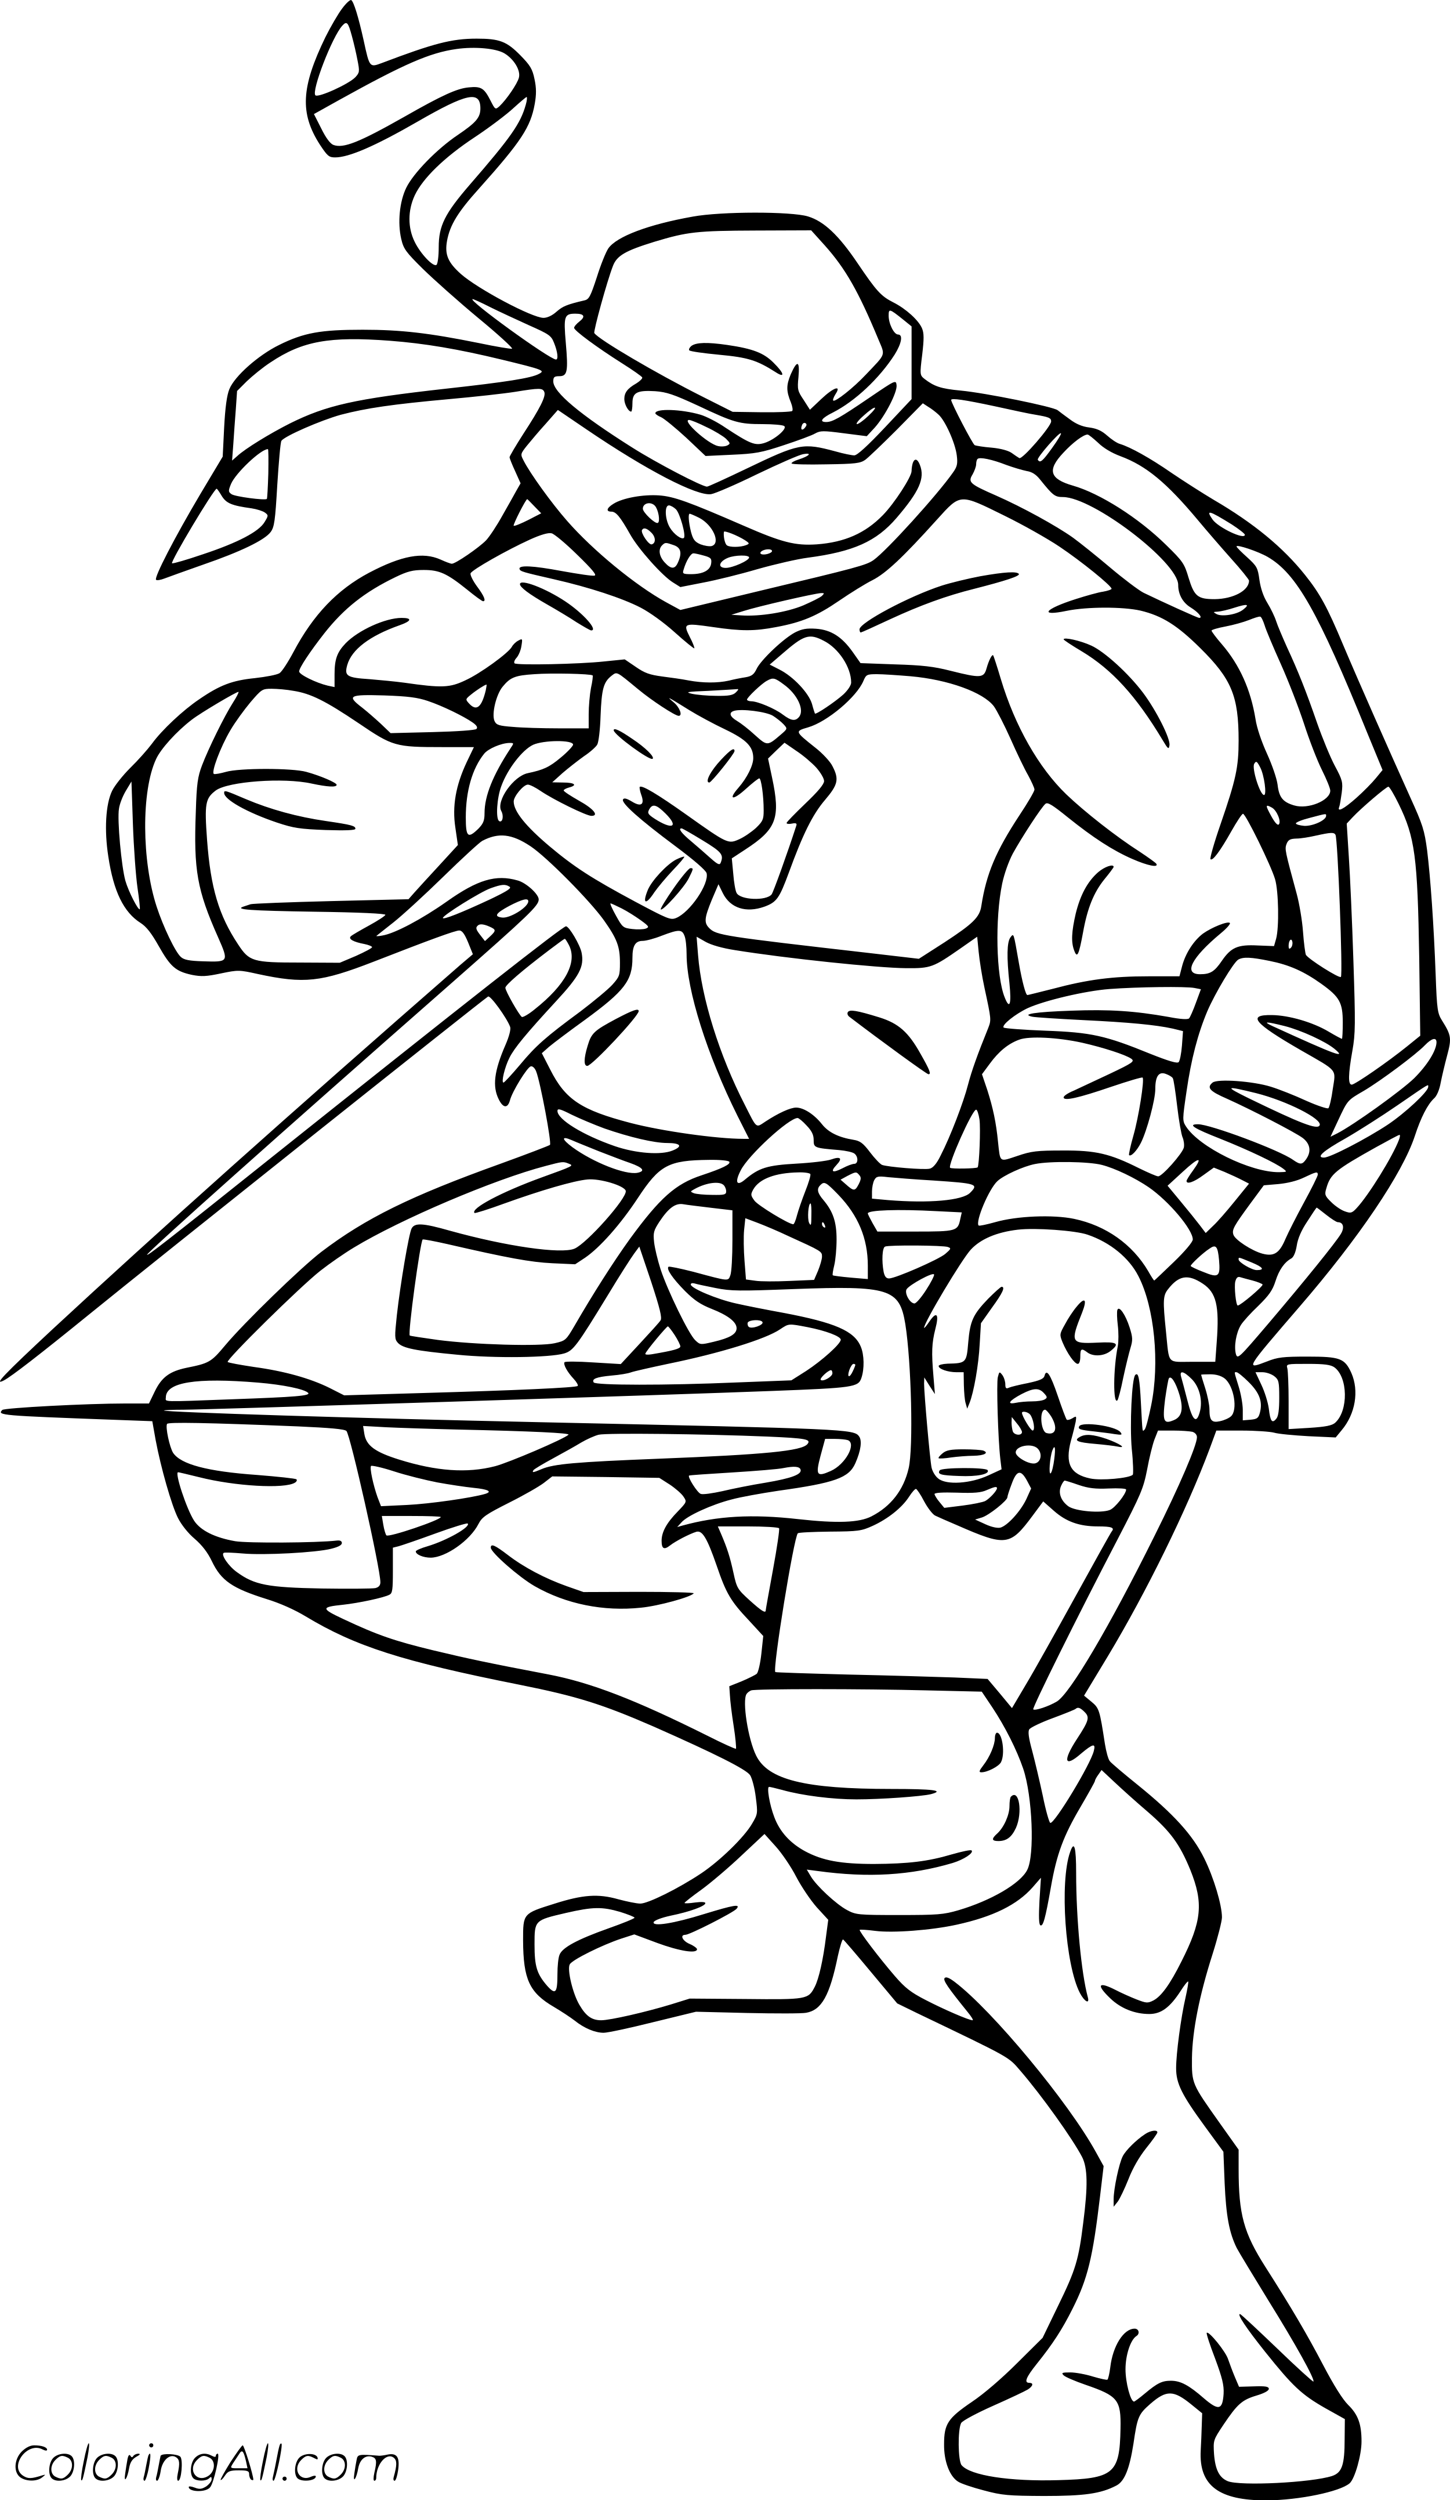 <svg version="1.0" xmlns="http://www.w3.org/2000/svg"
  viewBox="0 0 696.084 1199.901"
 preserveAspectRatio="xMidYMid meet">
<g transform="translate(-0.39,1200.54) scale(0.1,-0.1)"
fill="#000000" stroke="none">
<path d="M1646 11964 c-19 -25 -55 -87 -80 -137 -117 -241 -123 -365 -27 -515
37 -56 44 -62 74 -62 66 0 191 54 396 172 236 136 301 150 301 63 0 -44 -21
-68 -108 -127 -100 -67 -214 -184 -248 -254 -32 -66 -42 -167 -24 -245 11 -48
22 -63 104 -144 51 -50 170 -156 265 -235 96 -79 169 -146 163 -148 -6 -2 -78
10 -159 27 -238 48 -372 64 -558 64 -202 0 -282 -14 -401 -73 -100 -49 -214
-150 -239 -212 -12 -29 -20 -88 -25 -183 l-7 -141 -107 -179 c-124 -209 -223
-401 -213 -412 4 -4 22 -1 40 6 18 7 102 37 187 67 177 61 294 117 323 156 18
24 22 54 32 226 7 109 15 205 20 212 14 22 188 98 285 125 123 32 245 50 520
75 124 11 267 27 317 35 117 19 132 19 140 -1 8 -21 -20 -77 -101 -201 -36
-56 -66 -107 -66 -112 0 -4 12 -35 27 -67 l26 -58 -20 -35 c-11 -20 -41 -74
-68 -121 -26 -47 -61 -100 -78 -118 -34 -35 -146 -112 -164 -112 -6 0 -30 9
-54 20 -85 38 -187 19 -343 -63 -153 -81 -268 -201 -363 -380 -26 -49 -56 -95
-67 -102 -12 -8 -65 -18 -119 -24 -108 -11 -167 -33 -266 -101 -79 -53 -181
-149 -228 -214 -21 -28 -67 -80 -104 -116 -36 -36 -75 -85 -87 -110 -31 -64
-38 -189 -18 -316 25 -167 74 -267 155 -318 28 -18 52 -49 87 -111 56 -99 81
-121 159 -138 46 -9 69 -8 140 7 82 17 87 17 177 -3 223 -48 302 -39 555 59
272 106 392 150 412 150 13 0 25 -16 42 -57 l23 -57 -60 -51 c-816 -712 -1463
-1290 -1956 -1747 -234 -218 -289 -275 -235 -247 36 19 167 120 412 319 331
269 1886 1507 1912 1523 11 7 91 -104 106 -146 4 -11 -5 -46 -22 -85 -55 -126
-64 -200 -33 -262 21 -43 43 -45 54 -5 11 43 83 159 100 163 9 2 20 -9 26 -25
20 -51 75 -344 66 -352 -5 -4 -112 -45 -239 -91 -431 -155 -646 -261 -858
-422 -97 -74 -372 -341 -463 -450 -67 -80 -76 -85 -186 -107 -80 -17 -118 -45
-151 -113 l-28 -58 -112 0 c-188 0 -581 -21 -592 -31 -26 -26 -8 -27 530 -47
l190 -7 16 -90 c25 -133 76 -312 107 -374 16 -32 48 -73 80 -100 36 -31 63
-66 83 -108 45 -94 98 -130 264 -182 62 -19 132 -50 185 -82 241 -145 462
-216 1029 -329 275 -55 396 -93 644 -201 294 -130 444 -205 462 -233 9 -14 22
-62 27 -105 10 -78 10 -81 -18 -128 -37 -64 -153 -177 -244 -238 -108 -72
-255 -145 -292 -145 -18 0 -66 10 -107 21 -96 27 -169 22 -307 -22 -150 -47
-149 -46 -149 -176 1 -187 30 -250 148 -319 34 -20 78 -49 99 -65 46 -37 98
-59 140 -59 19 0 126 23 238 51 l205 50 246 -6 c136 -3 263 -3 283 1 74 13
113 82 152 272 10 45 21 81 25 80 4 -2 64 -72 133 -155 l127 -152 92 -45 c461
-221 440 -210 499 -278 102 -118 252 -328 297 -415 26 -52 28 -138 5 -315 -22
-178 -36 -225 -120 -397 l-75 -155 -122 -121 c-73 -73 -160 -148 -217 -186
-116 -79 -134 -106 -134 -204 -1 -80 26 -153 67 -179 13 -9 69 -28 123 -42 89
-24 118 -26 289 -27 195 0 273 11 348 50 39 20 63 79 82 200 19 130 24 142 81
192 77 67 111 67 196 -2 l53 -43 -2 -60 c-1 -32 -3 -86 -5 -119 -9 -168 87
-240 317 -239 156 1 352 42 398 82 25 22 57 135 57 201 0 84 -17 129 -64 175
-27 27 -68 92 -120 191 -78 149 -154 278 -276 469 -106 166 -130 254 -130 473
l0 92 -91 128 c-134 189 -134 188 -133 313 2 129 35 298 99 498 25 79 45 158
45 176 0 59 -39 190 -85 283 -55 112 -147 213 -320 353 -66 53 -126 104 -133
113 -8 9 -18 47 -24 84 -25 162 -27 171 -65 202 l-35 29 116 192 c182 303 377
699 487 993 l32 87 121 0 c67 0 137 -5 156 -10 19 -6 94 -13 165 -17 l131 -6
28 34 c67 79 85 190 47 276 -32 70 -54 78 -211 78 -116 0 -143 -3 -193 -23
-107 -41 -107 -42 155 262 286 331 495 641 554 820 29 89 61 151 92 180 13 11
26 41 32 75 6 31 20 90 31 131 22 82 20 97 -24 167 -22 35 -25 52 -31 218 -9
244 -25 468 -41 599 -13 98 -21 123 -81 255 -102 226 -245 549 -322 731 -77
184 -112 247 -183 336 -105 132 -247 249 -439 361 -52 31 -143 89 -202 129
-104 72 -198 124 -248 139 -14 4 -41 22 -61 40 -26 23 -49 34 -86 39 -34 4
-64 17 -93 39 -24 17 -50 37 -59 44 -23 17 -347 83 -465 94 -96 9 -127 20
-174 56 -22 18 -23 20 -11 116 9 76 9 104 -1 127 -16 38 -76 93 -137 124 -60
30 -82 55 -172 188 -91 135 -162 202 -239 225 -80 24 -416 24 -552 -1 -214
-38 -367 -96 -406 -153 -12 -18 -37 -80 -55 -138 -30 -91 -37 -106 -59 -111
-85 -20 -104 -28 -134 -54 -21 -19 -45 -30 -63 -30 -54 0 -314 138 -396 210
-63 56 -79 94 -67 160 14 76 52 138 154 251 202 226 247 294 267 406 8 45 8
76 -1 118 -10 49 -20 66 -68 115 -66 67 -100 80 -210 80 -120 0 -207 -23 -455
-117 -59 -22 -59 -22 -87 107 -25 113 -48 188 -60 195 -5 3 -25 -15 -44 -41z
m47 -131 c9 -32 21 -84 27 -116 11 -55 10 -60 -10 -82 -31 -33 -179 -100 -192
-87 -20 20 80 280 129 334 22 24 28 17 46 -49z m733 -84 c46 -28 78 -82 69
-116 -7 -29 -60 -106 -93 -137 -20 -18 -21 -17 -43 26 -31 61 -45 70 -105 64
-55 -5 -125 -36 -309 -141 -219 -124 -293 -153 -341 -135 -15 6 -36 34 -58 79
l-35 69 122 68 c312 173 434 226 561 244 90 13 193 3 232 -21z m102 -246 c-25
-90 -71 -156 -268 -383 -121 -140 -150 -198 -150 -301 0 -45 -5 -81 -11 -85
-16 -10 -76 53 -104 110 -34 68 -34 151 0 224 38 81 141 182 288 279 71 47
154 110 185 139 32 29 60 53 64 54 3 0 2 -17 -4 -37z m1435 -675 c100 -112
162 -221 258 -452 33 -79 38 -65 -61 -169 -59 -63 -148 -133 -156 -124 -3 3 2
17 11 31 30 46 -10 32 -69 -24 l-54 -51 -30 47 c-29 43 -31 50 -25 110 7 79
-6 83 -37 13 -22 -53 -22 -80 1 -136 7 -18 10 -36 6 -40 -5 -4 -70 -7 -147 -6
l-139 2 -143 72 c-225 113 -502 276 -521 306 -5 9 61 249 89 321 19 51 60 74
199 117 159 48 203 53 487 54 l266 1 65 -72z m-1605 -297 c42 -21 125 -59 184
-86 99 -44 108 -50 122 -86 17 -42 21 -79 9 -79 -30 0 -428 288 -400 290 4 0
42 -17 85 -39z m1980 -58 l42 -34 0 -175 0 -174 -127 -135 c-84 -89 -134 -135
-148 -135 -11 0 -52 8 -90 19 -157 42 -174 39 -428 -83 -98 -47 -183 -86 -189
-86 -24 0 -241 113 -358 187 -252 159 -380 266 -380 318 0 21 5 25 29 25 39 0
43 23 31 161 -11 127 -7 139 46 139 43 0 50 -14 19 -38 -14 -11 -25 -24 -25
-30 0 -13 110 -94 230 -170 51 -32 95 -63 97 -68 2 -5 -11 -18 -29 -29 -42
-24 -57 -44 -57 -75 0 -24 19 -60 33 -60 3 0 6 18 6 40 0 52 22 63 109 58 55
-4 88 -15 207 -70 172 -81 196 -88 309 -88 50 0 96 -4 103 -9 19 -11 -46 -67
-96 -82 -44 -13 -67 -4 -187 75 -38 26 -91 53 -118 61 -92 27 -217 31 -217 7
0 -4 13 -13 28 -19 15 -7 70 -52 121 -99 l92 -87 127 6 c112 5 141 10 249 46
67 22 135 47 150 56 25 14 39 14 138 1 l110 -14 38 41 c50 56 109 170 105 204
-3 26 -5 25 -130 -60 -144 -98 -178 -117 -208 -117 -35 0 -22 19 33 46 106 54
223 164 296 278 33 53 41 96 16 96 -19 0 -45 51 -45 90 0 35 3 35 68 -17z
m-2461 -103 c167 -13 323 -39 538 -91 198 -48 207 -52 176 -68 -36 -20 -156
-39 -447 -71 -438 -49 -572 -79 -749 -167 -97 -49 -216 -122 -253 -157 l-24
-21 6 80 c3 44 8 119 12 167 l6 87 46 46 c26 25 77 67 114 91 154 103 282 126
575 104z m2901 -314 c86 -19 175 -38 197 -41 64 -11 75 -15 75 -32 0 -24 -139
-185 -153 -176 -7 4 -23 15 -37 25 -16 11 -52 21 -95 25 -39 3 -75 9 -82 12
-10 5 -113 203 -113 217 0 10 63 1 208 -30z m-269 -40 c32 -28 81 -137 88
-196 5 -40 2 -54 -18 -82 -74 -106 -318 -375 -381 -420 -35 -25 -81 -37 -546
-148 l-382 -92 -68 37 c-146 80 -352 249 -476 391 -73 83 -178 228 -209 290
-15 29 -15 31 16 70 18 22 58 70 91 106 l58 66 137 -93 c287 -195 531 -322
599 -311 19 3 119 46 221 96 102 49 202 93 221 96 45 8 30 -9 -23 -26 -20 -6
-35 -15 -33 -19 3 -4 77 -6 166 -4 142 2 164 5 188 22 15 11 83 76 152 145
l124 126 26 -17 c14 -8 36 -25 49 -37z m-336 -6 c-23 -22 -48 -40 -55 -40 -7
1 7 19 31 40 57 52 79 52 24 0z m-778 -54 c39 -18 81 -44 94 -56 21 -21 22
-24 7 -32 -9 -5 -30 -7 -46 -3 -49 11 -175 125 -138 125 8 0 45 -15 83 -34z
m474 -2 c-14 -18 -24 -11 -15 11 3 9 11 13 16 10 8 -5 7 -11 -1 -21z m1186
-98 c-46 -64 -58 -75 -69 -57 -6 9 104 135 111 127 3 -3 -16 -34 -42 -70z
m220 25 c25 -25 65 -49 108 -65 124 -46 222 -128 371 -306 39 -47 110 -129
158 -183 49 -54 88 -103 88 -108 0 -48 -76 -88 -165 -89 -82 0 -98 14 -125
102 -20 68 -27 79 -108 158 -132 130 -318 248 -448 285 -111 32 -124 74 -46
157 45 49 97 88 117 88 5 0 27 -18 50 -39z m-3983 -148 c-2 -65 -5 -120 -7
-122 -9 -8 -154 11 -170 23 -15 11 -16 15 -2 49 22 52 143 167 177 167 3 0 3
-53 2 -117z m3543 41 c33 -12 77 -25 97 -29 26 -4 45 -16 65 -41 62 -77 71
-84 110 -84 144 -1 553 -313 553 -422 0 -45 22 -85 60 -108 37 -23 59 -50 41
-50 -8 0 -175 76 -268 121 -23 12 -95 66 -160 121 -65 55 -145 119 -178 143
-80 57 -244 147 -369 202 -128 56 -136 64 -113 102 9 16 17 38 17 48 0 11 3
23 7 26 10 10 69 -2 138 -29z m-3767 -148 c22 -36 48 -47 143 -60 26 -4 54
-13 64 -20 18 -13 18 -15 -1 -46 -27 -46 -128 -99 -297 -155 -76 -26 -142 -45
-147 -43 -11 4 201 358 214 358 2 0 13 -15 24 -34z m1501 -50 l33 -34 -62 -32
c-34 -17 -65 -30 -70 -28 -6 2 58 128 65 128 1 0 16 -15 34 -34z m2256 -45
c88 -43 207 -110 265 -149 106 -71 250 -188 250 -202 0 -4 -18 -10 -40 -14
-23 -3 -83 -20 -133 -36 -150 -48 -177 -84 -42 -56 97 20 270 20 354 1 104
-25 176 -70 287 -180 151 -149 184 -231 184 -444 0 -128 -13 -187 -86 -399
-31 -89 -53 -166 -49 -170 10 -10 46 38 100 134 26 46 51 84 56 84 13 0 135
-249 154 -314 17 -57 20 -232 5 -286 l-10 -35 -78 3 c-96 5 -128 -9 -172 -73
-36 -53 -56 -65 -105 -65 -82 0 -42 79 100 197 28 23 47 45 43 49 -10 10 -87
-21 -129 -51 -45 -34 -84 -95 -100 -155 l-13 -50 -150 0 c-171 0 -289 -15
-458 -60 -64 -16 -119 -30 -122 -30 -8 0 -25 63 -41 155 -26 148 -24 143 -41
121 -16 -23 -18 -92 -4 -221 10 -100 1 -127 -23 -66 -41 101 -47 377 -12 546
10 47 31 106 51 144 43 78 138 224 157 239 10 9 34 -6 107 -65 122 -98 216
-159 310 -200 73 -32 127 -43 115 -23 -3 5 -38 30 -77 56 -116 74 -267 193
-355 277 -133 128 -247 329 -314 552 -18 61 -35 112 -37 115 -5 8 -21 -23 -32
-62 -13 -47 -28 -48 -172 -12 -82 21 -136 27 -268 31 l-165 6 -38 54 c-52 73
-104 106 -176 111 -45 3 -67 -1 -99 -17 -55 -28 -166 -133 -186 -176 -13 -27
-24 -35 -54 -40 -20 -3 -56 -10 -79 -16 -54 -12 -125 -12 -194 1 -30 6 -87 14
-127 19 -59 8 -83 16 -126 46 l-53 36 -99 -10 c-119 -13 -419 -19 -430 -9 -4
5 0 16 10 27 9 10 20 35 23 56 6 36 5 37 -15 26 -12 -6 -26 -20 -31 -30 -17
-30 -151 -128 -224 -161 -74 -35 -111 -37 -292 -11 -44 6 -119 13 -167 17
-109 7 -122 15 -107 68 21 74 107 140 252 191 57 20 61 35 9 35 -78 0 -208
-59 -269 -122 -41 -43 -53 -76 -53 -149 l0 -61 -33 7 c-55 13 -137 53 -137 68
0 17 52 95 120 182 96 122 196 200 343 271 58 28 83 34 135 34 75 0 111 -16
208 -94 38 -31 72 -56 77 -56 15 0 6 24 -29 71 -20 27 -34 56 -31 63 7 17 173
111 285 162 53 24 89 34 104 30 13 -3 68 -49 123 -103 73 -71 95 -98 83 -100
-9 -3 -80 8 -158 22 -139 26 -207 29 -202 10 3 -12 14 -15 167 -50 167 -38
326 -90 415 -136 44 -23 112 -72 164 -119 49 -44 91 -78 93 -76 2 2 -7 27 -22
55 -33 66 -28 67 112 47 136 -20 199 -20 303 0 124 23 195 53 303 127 54 37
125 81 159 98 65 33 146 109 311 292 113 125 107 124 322 18z m1093 -43 c34
-22 62 -44 62 -49 0 -26 -127 34 -155 73 -34 49 -18 45 93 -24z m171 -155
c139 -80 242 -263 477 -841 l75 -182 -32 -39 c-17 -21 -59 -64 -94 -95 -61
-54 -93 -70 -82 -43 3 8 8 38 12 68 6 50 4 60 -33 129 -22 41 -60 134 -85 205
-53 153 -91 249 -145 365 -21 47 -45 103 -52 125 -7 22 -26 61 -42 87 -19 31
-32 69 -38 110 -8 59 -12 66 -59 109 -28 25 -51 48 -51 52 0 11 104 -24 149
-50z m-2139 -187 c-8 -8 -49 -28 -90 -46 -79 -33 -208 -54 -297 -48 l-48 3 58
18 c68 22 343 85 372 86 17 1 17 -1 5 -13z m2022 -66 c-29 -24 -104 -36 -129
-21 -16 9 -16 10 7 11 14 1 50 9 80 19 63 20 75 17 42 -9z m103 -76 c6 -21 41
-104 77 -184 36 -80 86 -209 112 -288 25 -78 64 -178 86 -222 22 -44 40 -88
40 -99 0 -47 -106 -91 -173 -71 -55 16 -73 39 -80 100 -4 30 -26 94 -51 149
-26 57 -49 124 -55 166 -23 141 -76 259 -161 358 -28 32 -50 62 -50 66 0 4 30
13 68 20 37 7 87 21 112 31 25 10 49 18 54 16 5 -1 14 -20 21 -42z m-2116 -74
c71 -36 131 -127 131 -200 0 -13 -15 -36 -37 -57 -40 -36 -132 -98 -137 -92
-1 2 -8 23 -14 46 -15 52 -90 132 -156 165 l-47 24 57 49 c108 94 132 102 203
65z m-1110 -166 c2 -2 -1 -29 -8 -60 -6 -32 -11 -88 -11 -126 l0 -68 -143 0
c-79 0 -179 3 -221 7 -67 5 -79 9 -88 28 -15 33 8 128 39 165 37 45 59 54 153
60 79 6 270 2 279 -6z m218 -66 c66 -55 178 -128 195 -128 20 0 5 41 -24 65
-40 33 -27 26 74 -37 42 -26 120 -68 173 -93 102 -49 135 -82 135 -138 0 -35
-30 -95 -71 -142 -51 -58 -28 -63 34 -7 32 29 61 52 66 52 9 0 21 -82 21 -154
0 -43 -4 -52 -37 -84 -21 -19 -57 -44 -80 -54 -53 -24 -56 -23 -253 117 -141
100 -215 144 -225 134 -2 -3 1 -20 7 -37 18 -48 0 -61 -45 -33 -25 15 -38 18
-42 10 -11 -16 79 -96 248 -222 94 -70 149 -118 153 -132 13 -51 -79 -187
-146 -215 -27 -11 -39 -6 -202 81 -203 109 -287 163 -406 263 -115 97 -172
168 -172 215 0 25 47 81 68 81 10 0 37 -14 62 -31 60 -41 219 -119 243 -119
38 0 11 34 -60 73 -40 23 -73 44 -73 49 0 4 11 10 25 14 43 11 28 24 -27 24
l-53 1 50 45 c28 24 74 60 102 80 29 19 58 45 64 56 7 12 14 74 16 137 5 129
14 162 51 192 29 22 21 26 129 -63z m1308 62 c181 -16 349 -77 400 -144 14
-19 50 -89 80 -156 30 -68 68 -147 85 -176 16 -30 30 -60 30 -68 0 -8 -32 -63
-72 -123 -113 -172 -159 -280 -183 -435 -8 -55 -41 -86 -177 -175 l-123 -79
-240 28 c-699 80 -732 85 -766 119 -26 26 -24 48 12 136 l32 75 21 -43 c36
-72 111 -96 199 -65 60 22 72 40 118 164 67 184 114 279 174 349 62 73 68 99
35 162 -10 21 -48 62 -83 89 -98 78 -98 78 -33 97 92 27 233 146 265 223 13
30 16 32 65 32 28 0 101 -5 161 -10z m-609 -39 c66 -47 101 -123 74 -156 -18
-22 -38 -19 -78 11 -38 29 -121 64 -152 64 -11 0 -20 4 -20 8 0 10 69 76 95
90 30 17 38 15 81 -17z m-1430 -28 c-20 -83 -45 -103 -81 -63 -17 19 -17 20
10 42 27 22 66 47 74 48 2 0 0 -12 -3 -27z m-923 -3 c83 -13 153 -48 312 -155
165 -112 177 -115 401 -115 l153 0 -35 -73 c-52 -111 -70 -210 -54 -314 l12
-83 -88 -96 c-49 -53 -102 -111 -119 -130 l-30 -34 -370 -9 c-204 -5 -378 -12
-388 -15 -9 -3 -24 -8 -33 -11 -47 -15 28 -20 339 -25 219 -3 342 -9 341 -15
-1 -5 -36 -28 -78 -51 -42 -23 -82 -46 -88 -52 -13 -13 12 -27 65 -37 20 -4
37 -11 37 -15 0 -5 -35 -23 -77 -42 l-78 -33 -190 1 c-228 0 -244 5 -298 87
-93 140 -132 272 -149 501 -13 177 -8 200 42 238 59 43 325 63 460 33 75 -16
120 -19 120 -6 0 10 -76 43 -145 62 -67 19 -323 19 -387 0 -25 -7 -51 -12 -57
-10 -15 6 31 129 79 210 22 38 66 98 96 134 54 63 57 65 102 65 26 0 73 -4
105 -10z m2124 -7 c-14 -14 -34 -18 -95 -17 -42 0 -95 5 -117 10 -34 8 -23 10
80 14 66 4 127 7 135 8 11 2 10 -2 -3 -15z m-2415 -50 c-42 -66 -118 -221
-148 -300 -21 -55 -26 -89 -30 -222 -11 -282 6 -377 107 -604 52 -118 51 -119
-72 -115 -67 2 -92 7 -107 21 -27 24 -85 146 -116 241 -72 220 -74 556 -3 708
22 49 98 133 171 189 42 33 220 138 225 134 2 -2 -10 -26 -27 -52z m937 8 c71
-24 171 -73 214 -103 20 -14 25 -24 18 -31 -6 -6 -93 -12 -211 -15 l-201 -5
-47 45 c-26 24 -66 59 -89 77 -76 58 -64 64 105 59 116 -4 161 -10 211 -27z
m1656 -71 c17 -11 40 -29 51 -41 19 -21 19 -21 -16 -51 -62 -53 -63 -53 -122
0 -29 27 -68 57 -85 67 -36 21 -42 41 -15 49 36 11 155 -4 187 -24z m-960
-138 c0 -7 -27 -36 -60 -63 -55 -46 -82 -58 -157 -74 -69 -14 -153 -133 -128
-181 14 -25 6 -59 -10 -49 -17 11 -11 112 11 169 30 82 101 173 152 197 51 23
192 24 192 1z m-301 -19 c-84 -128 -124 -227 -124 -310 0 -36 -6 -50 -29 -74
-51 -50 -61 -41 -61 54 0 126 31 234 88 305 19 24 81 51 121 52 23 0 23 0 5
-27z m1469 -92 c20 -23 37 -51 37 -64 0 -15 -28 -49 -90 -108 -49 -47 -90 -89
-90 -93 0 -5 12 -6 26 -3 20 4 25 1 20 -12 -39 -121 -110 -319 -118 -328 -26
-32 -150 -27 -168 7 -6 11 -13 52 -16 92 l-7 74 64 42 c151 98 171 151 129
347 l-19 90 39 38 40 38 58 -40 c32 -21 74 -57 95 -80z m2131 1 c19 -37 32
-132 18 -132 -19 0 -60 129 -47 150 9 15 13 13 29 -18z m-5390 -577 c8 -54 13
-101 11 -103 -7 -7 -54 84 -69 136 -19 67 -40 293 -31 346 3 23 18 61 33 86
l27 45 7 -205 c4 -113 14 -250 22 -305z m6054 403 c79 -161 91 -254 99 -738
l5 -375 -63 -51 c-94 -76 -251 -184 -266 -184 -18 0 -17 49 3 162 15 83 15
130 5 433 -6 187 -16 411 -22 499 l-10 159 28 30 c41 44 162 147 172 147 5 0
27 -37 49 -82z m-3518 -48 c64 -64 31 -78 -53 -24 -32 21 -36 27 -27 44 16 30
35 25 80 -20z m2909 30 c24 -12 47 -68 34 -81 -6 -6 -19 8 -37 41 -28 51 -28
57 3 40z m261 -40 c0 -21 -64 -50 -105 -48 -22 2 -40 7 -40 12 0 5 29 17 65
26 84 22 80 22 80 10z m-2994 -117 c92 -56 103 -69 88 -107 -5 -14 -14 -10
-49 21 -23 21 -65 57 -93 81 -47 39 -64 62 -46 62 4 0 49 -26 100 -57z m3039
26 c11 -17 36 -672 26 -682 -8 -8 -154 84 -168 106 -3 6 -10 56 -14 112 -4 55
-18 136 -30 180 -57 210 -58 215 -49 240 8 20 17 25 47 26 21 0 63 7 93 14 73
16 88 17 95 4z m-3864 -55 c78 -52 284 -260 352 -355 63 -89 77 -126 77 -204
0 -61 -2 -67 -37 -106 -20 -22 -89 -79 -152 -127 -167 -123 -214 -164 -292
-258 -39 -46 -74 -84 -78 -84 -12 0 6 75 29 120 23 46 80 115 223 270 113 122
136 166 123 233 -7 37 -60 127 -75 127 -16 0 -478 -363 -1446 -1135 -477 -381
-565 -449 -565 -441 0 11 640 582 1461 1303 375 330 419 372 419 402 0 25 -60
80 -101 91 -104 30 -192 4 -340 -101 -119 -84 -249 -153 -308 -163 -19 -4 -33
-4 -30 -2 2 2 39 31 82 65 43 34 151 133 240 220 89 87 173 164 186 171 78 41
142 34 232 -26z m-101 -194 c11 -7 -11 -21 -90 -59 -141 -66 -230 -101 -230
-91 0 13 181 126 230 143 53 19 70 20 90 7z m90 -70 c0 -28 -88 -83 -126 -78
-41 5 -30 21 35 56 64 33 91 39 91 22z m448 -34 c26 -13 67 -39 92 -57 40 -29
42 -33 24 -40 -11 -4 -41 -5 -65 -2 -44 5 -47 8 -78 64 -18 32 -30 59 -26 59
3 0 27 -11 53 -24z m-633 -88 c31 -14 31 -19 1 -47 l-24 -22 -21 27 c-22 28
-25 37 -14 47 9 10 29 8 58 -5z m935 -44 c6 -14 10 -54 10 -89 0 -171 99 -483
244 -774 l56 -111 -27 0 c-129 0 -391 37 -541 76 -238 62 -314 112 -387 257
l-40 78 35 31 c19 16 97 75 172 129 190 139 228 188 228 298 0 58 14 81 49 81
16 0 57 11 92 25 82 31 97 31 109 -1z m240 -68 c248 -40 687 -86 825 -87 118
-1 129 4 260 95 l80 56 7 -72 c4 -41 16 -118 28 -173 33 -153 33 -154 18 -193
-52 -128 -80 -207 -97 -272 -21 -83 -85 -250 -131 -339 -19 -40 -37 -60 -52
-64 -26 -7 -204 8 -230 18 -9 4 -35 31 -57 60 -33 44 -48 55 -78 60 -74 12
-122 36 -153 75 -37 47 -88 80 -124 80 -28 0 -85 -26 -149 -68 -45 -30 -39
-35 -97 80 -123 239 -209 515 -225 720 l-7 88 44 -25 c27 -15 80 -30 138 -39z
m-795 24 c42 -82 -16 -191 -165 -309 -28 -23 -56 -39 -61 -36 -13 9 -79 124
-79 140 0 13 77 80 213 183 38 29 70 52 72 52 3 0 11 -13 20 -30z m3466 -13
c-8 -8 -11 -5 -11 9 0 27 14 41 18 19 2 -9 -1 -22 -7 -28z m-103 -63 c95 -19
165 -50 249 -110 88 -63 103 -90 103 -186 0 -43 -2 -78 -4 -78 -3 0 -31 15
-63 34 -77 46 -192 79 -273 80 -121 2 -88 -38 141 -170 178 -102 166 -87 151
-185 -6 -46 -16 -87 -21 -92 -4 -4 -51 11 -107 36 -54 25 -130 55 -169 67 -86
27 -257 39 -280 20 -29 -24 -15 -41 68 -77 120 -54 327 -161 365 -189 36 -28
42 -65 16 -102 -19 -27 -28 -27 -64 -2 -65 46 -396 170 -455 170 -51 0 -22
-19 108 -70 135 -54 266 -116 302 -144 19 -15 18 -15 -21 -16 -137 -1 -383
120 -447 220 -17 27 -17 33 3 168 22 153 54 276 100 385 37 86 125 233 148
247 24 14 62 12 150 -6z m-360 -130 l31 -6 -24 -65 c-13 -36 -28 -70 -33 -75
-6 -6 -42 -4 -98 7 -164 29 -284 37 -468 30 -173 -6 -243 -17 -186 -29 14 -3
122 -10 241 -16 226 -11 351 -23 433 -41 l49 -12 -5 -69 c-3 -38 -10 -74 -16
-80 -7 -7 -48 5 -136 40 -216 88 -283 103 -504 111 -106 4 -196 11 -200 15
-11 12 56 65 115 93 81 37 276 83 393 92 133 10 368 13 408 5z m434 -183 c78
-20 194 -73 238 -109 61 -50 7 -30 -295 108 -52 24 -35 24 57 1z m-972 -80
c101 -23 206 -57 234 -76 18 -13 11 -19 -105 -74 -68 -32 -145 -68 -171 -80
-27 -11 -48 -25 -48 -32 0 -19 71 -3 229 51 80 27 147 47 150 44 10 -9 -19
-191 -44 -278 -14 -49 -23 -91 -21 -94 9 -9 37 20 57 59 29 58 69 206 69 258
0 62 17 86 52 72 14 -5 29 -14 32 -20 4 -5 13 -66 21 -134 8 -69 20 -137 26
-150 6 -14 9 -36 6 -49 -8 -30 -104 -138 -123 -138 -8 0 -49 18 -92 39 -140
70 -207 86 -367 85 -123 0 -150 -3 -217 -26 -88 -29 -82 -34 -93 67 -9 93 -24
163 -51 248 l-26 77 37 50 c43 59 89 97 142 116 48 18 185 11 303 -15z m1700
2 c-1 -40 -44 -109 -107 -172 -62 -60 -290 -224 -370 -265 l-32 -16 36 77 c47
100 44 97 125 144 81 48 250 174 292 218 33 34 56 40 56 14z m-40 -214 c0 -22
-109 -124 -194 -181 -103 -68 -276 -158 -306 -158 -40 0 -6 31 103 92 61 35
174 107 251 160 160 110 146 101 146 87z m-825 -30 c146 -37 318 -124 304
-154 -10 -23 -92 9 -339 129 -120 59 -116 62 35 25z m-3130 -169 c121 -42 239
-70 302 -70 65 0 76 -16 26 -36 -55 -23 -176 -14 -278 21 -153 53 -275 128
-275 169 0 13 13 10 68 -18 37 -18 108 -48 157 -66z m1801 43 c6 -41 -1 -221
-9 -230 -7 -6 -126 -8 -132 -2 -12 13 106 279 125 279 5 0 12 -21 16 -47z
m-830 -29 c25 -26 34 -45 34 -69 0 -38 2 -39 123 -49 32 -3 65 -10 73 -17 19
-15 18 -49 -1 -49 -9 0 -34 -9 -56 -21 -49 -25 -61 -18 -29 16 30 32 19 42
-26 26 -19 -7 -94 -16 -167 -20 -141 -8 -179 -20 -246 -76 -41 -35 -51 -14
-21 44 36 72 231 251 273 251 5 0 25 -16 43 -36z m2844 -68 c-30 -80 -146
-267 -203 -328 -23 -25 -29 -26 -57 -16 -18 6 -47 26 -65 44 -31 30 -33 37
-24 66 19 69 44 89 239 198 58 32 108 59 112 59 4 1 3 -10 -2 -23z m-3840 -56
c52 -20 119 -46 149 -56 62 -22 75 -39 35 -47 -58 -11 -212 50 -311 122 -53
39 -56 57 -5 35 20 -9 80 -33 132 -54z m2851 -92 c-17 -23 -31 -46 -31 -50 0
-18 35 -6 81 28 l50 36 52 -21 c28 -12 67 -30 84 -39 l33 -17 -69 -85 c-38
-47 -84 -100 -104 -118 l-35 -34 -28 37 c-16 21 -57 72 -92 114 l-63 76 73 67
c78 72 99 75 49 6z m-2226 42 c7 -12 -31 -31 -133 -65 -125 -41 -200 -108
-344 -305 -80 -111 -178 -265 -266 -417 -41 -70 -43 -72 -96 -84 -71 -16 -386
-7 -561 16 -71 10 -132 19 -134 21 -10 9 50 448 62 461 3 2 56 -8 118 -22 291
-67 400 -87 504 -92 l110 -5 47 31 c72 49 171 161 254 287 104 158 146 181
341 183 50 1 94 -3 98 -9z m-771 -9 c26 -10 23 -11 -129 -66 -193 -70 -344
-150 -323 -171 3 -2 68 18 144 46 172 62 332 109 398 115 59 6 179 -30 184
-55 6 -35 -186 -251 -246 -277 -64 -27 -328 11 -598 86 -130 37 -169 39 -184
11 -13 -24 -54 -265 -71 -417 -11 -104 -11 -114 5 -132 24 -26 84 -38 285 -57
179 -18 446 -14 513 6 44 13 61 36 213 285 53 88 109 175 123 194 l25 34 57
-169 c42 -128 53 -173 45 -185 -5 -9 -51 -59 -101 -113 l-90 -97 -133 8 c-73
5 -135 5 -137 1 -7 -11 14 -48 44 -80 14 -15 23 -31 19 -34 -8 -8 -289 -21
-747 -34 l-374 -11 -71 36 c-91 45 -214 80 -361 100 -66 10 -122 20 -127 24
-10 9 348 362 445 438 42 33 115 84 162 112 223 135 674 327 920 391 80 21 83
22 110 11z m2559 -6 c63 -16 159 -62 225 -107 96 -66 212 -203 212 -251 0 -12
-38 -57 -91 -108 -51 -49 -93 -89 -94 -89 -2 0 -15 20 -29 45 -76 129 -203
219 -356 251 -100 21 -276 14 -379 -16 -40 -11 -76 -19 -79 -16 -17 18 49 175
90 213 30 28 124 71 180 82 73 15 259 12 321 -4z m-1399 -44 c3 -5 -8 -42 -24
-82 -16 -41 -34 -93 -40 -116 -6 -24 -14 -43 -18 -43 -23 1 -169 90 -186 113
-19 26 -19 30 -6 54 29 51 105 80 217 82 28 1 54 -3 57 -8z m235 -5 c10 -11 9
-21 -4 -46 -17 -32 -23 -32 -63 4 l-23 20 33 18 c41 21 43 21 57 4z m2201 2
c0 -7 -30 -67 -66 -133 -36 -66 -76 -145 -89 -175 -29 -69 -55 -86 -111 -71
-51 14 -131 66 -139 91 -8 24 2 41 81 149 l65 88 70 6 c43 4 89 15 122 31 61
29 67 30 67 14z m-1845 -28 c208 -14 218 -17 176 -59 -37 -37 -197 -51 -394
-35 l-77 7 0 34 c0 19 5 44 11 55 10 18 17 20 67 14 32 -3 129 -11 217 -16z
m-1007 -22 c7 -7 12 -20 12 -30 0 -16 -9 -18 -67 -17 -38 0 -77 4 -88 8 -19 8
-18 8 5 21 55 30 118 38 138 18z m551 -47 c95 -99 141 -209 141 -340 l0 -64
-82 7 c-45 4 -84 9 -86 11 -3 2 1 24 7 49 6 25 11 80 11 123 0 85 -17 134 -63
189 -30 35 -33 54 -15 72 19 19 27 15 87 -47z m-611 -62 l102 -12 0 -143 c0
-78 -4 -154 -10 -169 -11 -29 -4 -30 -178 17 -63 16 -116 27 -119 24 -11 -11
20 -56 79 -116 45 -45 75 -65 128 -86 79 -31 120 -63 120 -93 0 -28 -33 -47
-110 -65 -63 -15 -65 -15 -88 7 -31 28 -133 238 -167 341 -14 44 -28 102 -31
130 -5 46 -2 56 26 99 44 66 77 90 115 83 16 -3 76 -10 133 -17z m481 -36 c0
-48 -2 -54 -11 -36 -9 20 -4 93 7 93 3 0 5 -26 4 -57z m2472 2 c24 -19 49 -35
55 -35 27 0 33 -26 15 -56 -26 -43 -171 -222 -346 -428 -144 -169 -150 -175
-158 -149 -10 37 1 101 23 138 10 17 48 59 84 93 52 51 69 75 83 119 17 54 43
91 76 109 11 6 21 30 26 61 5 34 22 74 51 117 23 36 43 66 45 66 1 0 22 -16
46 -35z m-1872 18 l122 -6 -7 -31 c-12 -59 -17 -61 -216 -61 l-182 0 -23 40
c-12 22 -23 43 -23 47 0 16 144 21 329 11z m-714 -118 c163 -74 165 -75 165
-100 0 -13 -9 -43 -19 -68 l-19 -44 -118 -5 c-66 -3 -139 -3 -164 1 l-45 6 -7
90 c-4 50 -5 116 -2 147 l6 57 61 -23 c34 -13 98 -40 142 -61z m179 49 c3 -8
2 -12 -4 -9 -6 3 -10 10 -10 16 0 14 7 11 14 -7z m1261 -44 c109 -37 200 -112
244 -199 77 -149 103 -418 61 -621 -12 -58 -25 -109 -31 -115 -12 -12 -10 -21
-18 127 -6 118 -12 150 -27 135 -17 -16 -27 -242 -17 -355 7 -64 8 -120 5
-124 -17 -17 -153 -29 -204 -18 -96 20 -122 71 -93 181 10 35 20 77 23 92 4
27 3 28 -16 16 -12 -7 -24 -10 -27 -7 -4 4 -23 55 -43 114 -36 106 -55 133
-64 96 -4 -14 -23 -22 -79 -34 -41 -8 -82 -18 -91 -22 -14 -7 -18 -3 -18 16 0
13 -6 33 -14 44 -14 18 -15 18 -22 -10 -7 -29 1 -297 12 -392 l6 -50 -63 -29
c-86 -40 -201 -47 -240 -16 -15 11 -29 35 -33 53 -8 38 -36 358 -36 403 l1 30
25 -40 26 -40 -7 85 c-10 117 -8 159 9 227 19 72 7 88 -28 37 -14 -21 -26 -35
-26 -31 0 26 180 327 224 375 47 51 124 84 226 96 82 10 278 -4 335 -24z
m-671 -59 c17 -6 16 -9 -12 -33 -33 -28 -240 -118 -270 -118 -14 0 -21 9 -26
31 -10 53 -7 117 7 122 19 8 280 6 301 -2z m1302 -62 c7 -81 -2 -88 -75 -58
-34 13 -61 26 -61 29 0 8 59 63 90 83 31 22 40 12 46 -54z m156 -12 c56 -23
65 -37 25 -37 -23 0 -87 37 -87 51 0 12 -4 13 62 -14z m-1562 -132 c-23 -36
-48 -65 -56 -65 -22 0 -49 49 -38 68 14 22 128 84 132 71 2 -5 -15 -39 -38
-74z m1328 30 c65 -43 80 -106 67 -279 l-7 -96 -109 0 c-126 0 -111 -17 -128
148 -15 145 -14 170 10 200 52 67 96 74 167 27z m239 15 c23 -6 45 -15 48 -19
4 -8 -106 -101 -119 -101 -9 0 -18 91 -12 115 5 19 12 25 24 21 9 -3 36 -10
59 -16z m-2578 -36 c75 -15 115 -15 375 -5 460 17 508 2 536 -168 29 -183 39
-595 16 -692 -24 -104 -85 -183 -179 -231 -59 -30 -162 -34 -352 -13 -222 25
-388 15 -555 -31 l-25 -7 20 22 c27 32 146 86 240 110 43 12 145 30 225 42
273 38 339 62 370 132 27 61 33 109 18 129 -25 35 -58 36 -1528 68 -882 19
-1800 48 -1809 56 -2 2 40 4 95 4 103 0 2363 72 2824 90 391 15 414 18 429 62
15 43 14 112 -3 151 -31 75 -123 115 -372 162 -77 14 -179 34 -227 45 -91 20
-217 73 -217 91 0 6 8 8 18 5 9 -3 55 -13 101 -22z m225 -163 c9 -14 -53 -36
-66 -23 -5 5 -7 15 -4 21 9 13 63 15 70 2z m218 -25 c87 -17 158 -44 158 -60
0 -20 -91 -101 -166 -150 l-71 -45 -259 -10 c-348 -15 -681 -14 -690 0 -10 17
12 26 86 33 38 3 79 10 92 15 13 5 93 23 178 41 250 51 470 119 539 166 42 28
39 28 133 10z m-639 -38 c15 -23 27 -48 27 -54 0 -11 -31 -20 -138 -38 -19 -3
-32 -2 -30 3 4 14 102 131 108 131 3 0 18 -19 33 -42z m867 -143 c0 -2 -5 -16
-12 -30 -16 -35 -29 -31 -17 5 6 17 15 30 20 30 5 0 9 -2 9 -5z m2299 -11 c66
-47 69 -209 4 -267 -15 -13 -45 -19 -122 -24 l-101 -6 0 134 c0 74 -3 144 -6
157 -6 22 -5 22 98 22 80 0 109 -4 127 -16z m-2409 -29 c0 -17 -46 -42 -56
-32 -7 7 35 46 49 47 4 0 7 -7 7 -15z m1725 -28 c38 -38 54 -106 38 -160 -16
-57 -35 -38 -59 58 -13 50 -26 100 -30 113 -9 32 12 28 51 -11z m274 -15 c52
-52 67 -94 53 -147 -7 -26 -14 -30 -45 -33 l-37 -3 0 50 c0 27 -9 78 -20 113
-23 75 -22 68 -10 68 6 0 33 -22 59 -48z m122 29 c22 -17 24 -27 24 -104 0
-56 -4 -89 -14 -100 -20 -25 -29 -13 -36 48 -4 30 -20 82 -36 115 l-28 60 33
0 c19 0 44 -9 57 -19z m-238 -11 c45 -36 64 -152 30 -182 -10 -9 -33 -19 -52
-23 -40 -9 -51 3 -51 57 0 20 -9 65 -20 100 -11 34 -20 64 -20 66 0 1 20 2 44
2 28 0 52 -7 69 -20z m-217 -78 c20 -68 12 -106 -27 -122 -49 -21 -55 -6 -42
100 7 49 15 95 18 100 10 17 33 -18 51 -78z m-4422 58 c119 -10 221 -31 239
-49 14 -14 -58 -20 -368 -31 -344 -13 -315 -13 -315 8 0 74 143 97 444 72z
m3772 -51 c16 -17 16 -22 4 -29 -8 -6 -36 -10 -61 -10 -26 0 -61 -3 -79 -7
-45 -9 -32 10 28 42 58 30 84 31 108 4z m34 -111 c33 -55 23 -92 -22 -80 -28
7 -36 112 -7 112 5 0 18 -15 29 -32z m-101 9 c16 -20 26 -77 12 -77 -9 0 -51
69 -51 85 0 10 28 5 39 -8z m-39 -84 c0 -19 -37 -16 -44 3 -3 9 -6 28 -6 42
l1 27 24 -30 c14 -16 25 -36 25 -42z m-3476 27 c156 -7 224 -13 233 -22 19
-20 163 -660 163 -726 0 -15 -8 -24 -24 -28 -14 -3 -130 -4 -258 -2 -259 5
-322 17 -406 78 -41 29 -79 85 -64 93 4 3 45 1 92 -3 98 -9 352 4 425 23 32 8
50 17 50 27 0 10 -8 14 -25 12 -94 -11 -427 -13 -487 -3 -97 17 -166 51 -197
98 -36 55 -95 233 -77 233 3 0 49 -11 102 -24 170 -43 409 -57 459 -26 8 5 11
12 7 16 -4 4 -89 13 -190 21 -239 17 -365 51 -402 106 -17 27 -38 125 -29 139
6 9 185 6 628 -12z m761 -15 c369 -8 547 -17 538 -25 -22 -21 -287 -134 -352
-151 -135 -35 -283 -24 -462 32 -115 36 -157 67 -166 123 l-6 38 109 -6 c60
-3 213 -8 339 -11z m3533 -11 c13 -4 22 -14 22 -26 0 -38 -83 -232 -205 -476
-216 -435 -404 -753 -467 -792 -38 -23 -106 -46 -114 -38 -6 6 212 446 406
818 112 216 123 242 141 334 10 55 26 119 35 143 l17 43 71 0 c39 0 81 -3 94
-6z m-2037 -23 c184 -8 208 -13 189 -36 -27 -33 -203 -50 -710 -70 -404 -16
-507 -25 -566 -50 -43 -18 -47 -18 -39 -5 3 5 45 30 93 56 48 26 109 60 135
76 27 16 65 33 85 38 38 9 500 4 813 -9z m383 -17 c43 -17 -12 -117 -82 -148
-67 -30 -74 -21 -49 73 l22 81 47 0 c25 0 53 -3 62 -6z m911 -40 c25 -25 16
-68 -15 -72 -31 -3 -90 32 -90 53 0 32 78 46 105 19z m80 -51 c-4 -32 -11 -62
-17 -68 -11 -10 -4 78 8 110 12 31 16 13 9 -42z m-2961 -112 c55 -10 134 -22
174 -26 70 -7 91 -18 55 -29 -64 -19 -268 -48 -374 -53 l-126 -6 -17 44 c-20
57 -38 138 -31 149 2 4 53 -7 111 -26 58 -19 152 -42 208 -53z m1743 62 c8
-23 -43 -42 -167 -63 -69 -11 -163 -30 -209 -41 -46 -10 -92 -17 -103 -13 -16
5 -65 82 -56 88 2 2 95 8 208 15 113 7 223 16 245 21 51 10 77 8 82 -7z m1088
-55 l19 -36 -23 -51 c-28 -59 -91 -128 -125 -137 -15 -3 -43 3 -73 17 l-48 22
33 10 c33 10 122 81 122 97 0 5 9 34 21 65 24 66 44 69 74 13z m-1716 -17 c27
-18 57 -44 66 -58 17 -25 16 -26 -28 -72 -53 -54 -77 -98 -77 -140 0 -39 12
-45 41 -22 27 21 93 55 125 65 29 9 52 -28 99 -164 45 -132 67 -169 154 -261
l69 -75 -9 -84 c-5 -47 -15 -90 -22 -97 -7 -6 -39 -22 -72 -36 l-60 -24 3 -44
c1 -24 9 -91 18 -147 9 -57 13 -106 11 -109 -3 -2 -65 26 -138 63 -345 172
-559 255 -764 294 -289 55 -383 75 -550 115 -186 45 -266 72 -432 150 -109 51
-109 58 -3 69 75 8 197 34 223 48 15 7 17 24 17 117 l0 109 28 7 c15 4 94 31
176 61 82 30 152 51 155 48 16 -16 -101 -82 -192 -109 -31 -9 -57 -20 -57 -25
0 -15 36 -30 72 -30 72 1 189 83 229 162 17 33 36 46 147 102 70 35 145 78
167 95 l40 31 257 -3 257 -4 50 -32z m1963 -2 c47 -16 81 -20 145 -17 46 2 83
0 83 -5 0 -21 -54 -89 -78 -98 -43 -17 -168 -6 -200 18 -36 27 -49 65 -34 98
6 14 14 25 17 25 3 0 33 -9 67 -21z m-392 -16 c-1 -13 -35 -49 -56 -61 -12 -6
-61 -16 -109 -22 l-88 -11 -23 28 c-13 15 -23 33 -24 38 0 7 39 9 108 7 81 -3
116 0 142 12 40 17 50 19 50 9z m-350 -62 c17 -32 41 -63 53 -69 12 -6 60 -27
107 -47 233 -102 253 -99 360 45 l52 70 51 -45 c60 -53 123 -75 212 -75 65 0
81 -6 66 -24 -5 -6 -84 -148 -176 -315 -92 -167 -197 -355 -235 -418 l-68
-115 -58 70 -59 70 -160 7 c-88 3 -317 10 -508 14 -191 5 -349 10 -351 12 -14
14 89 648 108 666 4 4 73 7 154 8 137 1 151 3 206 28 72 33 139 86 173 138 14
22 29 39 34 39 4 0 22 -26 39 -59z m-2320 -76 c0 -14 -250 -99 -261 -88 -4 4
-11 27 -15 51 l-7 42 142 0 c77 0 141 -2 141 -5z m1624 -54 c3 -5 -10 -94 -29
-197 -19 -104 -35 -192 -35 -196 0 -17 -19 -5 -77 47 -58 53 -62 58 -78 132
-17 78 -30 118 -59 186 l-16 37 144 0 c80 0 147 -4 150 -9z m712 -778 l261 -6
51 -76 c61 -92 117 -203 148 -294 44 -130 56 -416 19 -486 -33 -65 -174 -147
-330 -193 -72 -21 -100 -23 -285 -23 -197 0 -207 1 -250 24 -52 28 -147 116
-174 162 l-19 32 54 -7 c241 -33 445 -21 647 39 52 16 102 48 90 60 -4 4 -46
-5 -95 -19 -115 -34 -208 -45 -373 -46 -160 0 -247 16 -331 61 -72 39 -122 94
-148 164 -23 60 -37 145 -25 145 5 0 34 -7 64 -15 96 -27 242 -45 355 -45 117
0 313 14 358 25 68 18 11 25 -190 25 -416 0 -592 44 -649 160 -39 78 -68 264
-46 296 4 6 14 14 22 17 21 8 536 8 846 0z m755 -104 c25 -25 20 -42 -37 -129
-70 -107 -60 -140 20 -70 56 47 71 51 61 13 -15 -64 -189 -351 -209 -346 -5 1
-22 60 -36 130 -15 70 -38 167 -51 216 -17 62 -21 92 -14 103 6 9 56 33 113
54 57 21 106 41 109 44 11 10 22 7 44 -15z m302 -478 c110 -95 154 -155 205
-279 64 -159 56 -246 -43 -441 -54 -108 -96 -166 -134 -186 -28 -14 -34 -13
-81 5 -28 11 -73 31 -100 45 -84 43 -95 26 -26 -40 50 -48 117 -75 187 -75 57
0 99 31 151 111 17 27 33 47 36 45 2 -3 -4 -38 -13 -78 -22 -95 -45 -268 -45
-338 0 -73 26 -126 137 -278 l90 -123 6 -152 c7 -157 22 -237 58 -310 12 -23
81 -136 152 -252 130 -209 225 -380 216 -389 -2 -2 -81 69 -174 159 -94 90
-173 164 -178 165 -16 1 27 -64 121 -182 132 -165 175 -205 287 -269 l95 -53
-1 -96 c0 -125 -13 -161 -60 -177 -98 -32 -442 -49 -501 -25 -41 17 -60 55
-66 130 -4 67 -4 67 46 142 66 98 88 118 158 139 37 11 59 23 59 32 0 11 -15
14 -72 12 l-71 -2 -20 47 c-11 26 -25 64 -32 84 -11 37 -93 138 -103 128 -3
-3 15 -58 40 -123 35 -94 43 -129 41 -169 -5 -79 -24 -83 -95 -22 -72 63 -112
84 -158 84 -43 0 -65 -11 -126 -62 -25 -21 -48 -38 -51 -38 -17 0 -41 92 -41
155 0 68 24 142 53 160 17 11 11 35 -9 35 -53 0 -105 -83 -117 -185 -4 -31
-10 -57 -14 -60 -3 -2 -35 5 -69 15 -35 11 -84 20 -109 20 -40 0 -44 -2 -32
-14 8 -8 55 -28 104 -45 157 -54 172 -72 169 -212 -4 -216 -32 -239 -298 -246
-233 -7 -424 22 -465 72 -17 21 -19 170 -2 202 6 11 73 47 154 83 79 35 153
70 166 78 25 16 29 32 7 32 -26 0 -16 26 36 91 77 96 122 165 172 265 73 145
97 245 132 541 l17 143 -37 67 c-130 237 -497 680 -678 817 -25 19 -41 26 -48
19 -10 -10 16 -47 109 -162 19 -23 30 -41 25 -41 -18 0 -138 52 -225 97 -72
37 -99 58 -149 116 -75 87 -173 216 -168 221 2 2 36 0 74 -5 85 -11 271 3 393
30 173 38 289 95 363 179 l40 46 -7 -110 c-4 -76 -3 -113 4 -118 13 -8 24 30
51 184 28 159 60 244 141 382 38 65 70 122 70 126 0 4 7 18 16 30 l16 23 62
-58 c34 -32 105 -96 159 -142z m-1687 -312 c25 -48 69 -113 99 -147 l55 -60
-11 -83 c-13 -106 -34 -201 -54 -239 -31 -60 -37 -61 -332 -58 l-268 2 -90
-28 c-118 -36 -291 -76 -335 -76 -45 0 -73 20 -104 73 -33 55 -60 171 -47 195
11 22 157 94 248 124 l62 20 110 -41 c106 -39 191 -53 191 -30 0 5 -16 17 -35
25 -34 14 -49 44 -21 44 21 0 231 107 246 125 20 24 -11 19 -155 -25 -147 -46
-251 -62 -243 -39 3 8 36 21 82 31 93 19 166 46 166 60 0 6 -18 7 -50 3 -27
-4 -50 -5 -50 -2 0 3 37 32 83 65 45 33 131 106 191 163 l110 103 54 -60 c29
-32 74 -98 98 -145z m-845 -169 c38 -12 69 -24 69 -28 0 -4 -57 -27 -125 -51
-149 -53 -222 -92 -235 -127 -6 -14 -10 -55 -10 -92 0 -92 -9 -102 -50 -56
-49 57 -60 92 -60 198 0 116 0 116 151 151 130 30 174 30 260 5z M3324 10346
c-10 -8 -15 -18 -11 -22 4 -5 69 -14 143 -21 139 -13 181 -26 272 -84 46 -30
41 -5 -11 46 -47 47 -99 67 -222 85 -97 14 -148 12 -171 -4z M4386 9784 c-3
-9 -6 -26 -6 -39 0 -28 -83 -156 -138 -212 -85 -87 -183 -130 -317 -140 -103
-7 -167 9 -350 89 -267 116 -336 141 -408 146 -76 5 -171 -12 -216 -39 -35
-21 -40 -39 -12 -39 22 0 42 -24 90 -109 39 -70 155 -200 206 -231 l35 -22
107 21 c60 11 178 40 263 65 85 24 194 49 242 55 220 29 329 78 426 191 109
127 137 190 112 254 -11 29 -25 34 -34 10z m-1237 -207 c16 -20 25 -74 13 -81
-12 -7 -72 50 -72 68 0 28 39 36 59 13z m100 -16 c19 -19 49 -126 38 -137 -10
-10 -48 17 -67 49 -24 39 -27 107 -5 107 8 0 24 -9 34 -19z m112 -41 c65 -34
104 -121 60 -135 -11 -3 -35 1 -54 8 -28 12 -36 23 -46 60 -12 49 -14 87 -6
87 3 0 24 -9 46 -20z m-230 -71 c21 -21 22 -50 2 -56 -14 -5 -55 56 -47 69 8
13 23 9 45 -13z m449 -36 c23 -15 23 -17 5 -24 -26 -10 -77 -11 -91 -1 -10 6
-18 42 -15 65 1 8 65 -17 101 -40z m-341 -24 c34 -12 40 -38 19 -84 -14 -32
-33 -32 -63 1 -27 29 -32 63 -13 82 15 15 17 15 57 1z m471 -28 c0 -11 -40
-22 -53 -14 -5 3 -3 9 4 14 18 11 49 11 49 0z m-327 -22 c33 -9 38 -14 35 -37
-4 -33 -38 -52 -96 -52 -40 0 -43 2 -36 23 12 41 34 77 47 77 6 0 29 -5 50
-11z m217 -9 c0 -15 -79 -50 -112 -50 -41 0 -33 31 12 49 34 13 100 14 100 1z
M4710 9240 c-58 -11 -141 -31 -185 -45 -157 -51 -395 -178 -395 -210 0 -8 3
-15 6 -15 3 0 67 29 142 64 145 67 268 112 404 146 149 38 219 61 213 71 -9
13 -66 10 -185 -11z M2500 9202 c0 -15 44 -48 128 -96 46 -26 111 -65 144 -87
34 -21 65 -39 70 -39 34 0 -37 81 -124 139 -96 64 -218 110 -218 83z M5110
8937 c0 -3 39 -29 88 -58 144 -87 259 -212 387 -425 26 -44 30 -47 33 -25 5
32 -64 168 -127 252 -71 94 -185 197 -248 226 -52 24 -133 42 -133 30z M5275
7819 c-51 -45 -85 -109 -107 -198 -20 -87 -23 -137 -7 -178 14 -38 22 -21 42
87 21 118 52 193 103 256 24 29 44 56 44 59 0 16 -44 1 -75 -26z M2950 8501
c0 -21 175 -149 187 -137 10 9 -35 54 -97 95 -61 42 -90 55 -90 42z M3466
8360 c-51 -54 -80 -110 -57 -110 10 0 121 138 121 151 0 19 -19 7 -64 -41z
M3249 7880 c-44 -23 -116 -100 -135 -145 -28 -68 -10 -75 31 -12 16 23 55 70
88 105 33 34 58 64 56 66 -2 2 -20 -4 -40 -14z M3238 7743 c-37 -53 -65 -99
-62 -102 9 -9 112 105 134 149 23 46 24 50 8 49 -7 0 -43 -43 -80 -96z M1080
8200 c0 -32 111 -94 253 -142 81 -27 109 -31 235 -36 97 -3 142 -1 142 6 0 14
-17 19 -140 37 -139 20 -269 56 -385 105 -103 44 -105 44 -105 30z M2962 7116
c-105 -56 -119 -68 -137 -129 -19 -62 -19 -97 -2 -97 23 0 247 239 247 263 0
15 -28 5 -108 -37z M4074 7148 c-4 -6 -1 -16 7 -22 152 -116 372 -276 380
-276 14 0 7 19 -38 98 -58 104 -105 146 -198 175 -107 33 -143 39 -151 25z
M4748 5773 c-73 -76 -87 -106 -96 -210 -8 -98 -10 -100 -99 -102 -24 -1 -43
-6 -43 -11 0 -15 45 -30 86 -30 l34 0 1 -62 c1 -35 4 -74 9 -88 l7 -25 11 27
c21 52 44 184 49 283 l6 100 53 75 c51 70 65 100 46 100 -4 0 -33 -26 -64 -57z
M5172 5734 c-17 -20 -42 -58 -56 -85 -26 -46 -26 -49 -11 -86 22 -52 57 -103
73 -103 7 0 12 14 12 35 0 38 5 42 34 20 28 -21 79 -18 110 6 47 37 35 46 -62
41 -128 -6 -131 0 -73 145 25 64 13 76 -27 27z M5368 5719 c-3 -8 -2 -41 2
-74 4 -33 4 -78 0 -100 -22 -108 -23 -281 -2 -260 4 4 17 52 28 108 12 56 28
121 35 144 11 36 11 50 -4 97 -20 63 -51 107 -59 85z M5185 5161 c-8 -14 3
-18 70 -25 33 -4 78 -9 100 -13 35 -5 38 -4 27 10 -24 29 -182 51 -197 28z
M5187 5109 c-30 -17 -11 -26 75 -33 46 -4 94 -10 108 -13 46 -10 8 15 -54 37
-65 22 -102 25 -129 9z M4529 5031 c-13 -11 -22 -21 -19 -24 3 -2 30 -1 60 4
30 4 78 8 107 8 52 1 76 14 47 25 -9 3 -51 6 -94 6 -62 0 -83 -4 -101 -19z
M4515 4949 c-12 -19 5 -24 93 -27 87 -4 149 9 137 28 -8 14 -222 13 -230 -1z
M2360 4578 c0 -23 136 -142 211 -185 151 -86 330 -122 510 -103 84 8 243 52
253 69 3 4 -115 7 -262 7 l-267 -1 -80 28 c-104 37 -205 90 -282 149 -64 49
-83 57 -83 36z M4780 3665 c0 -33 -24 -91 -56 -132 -20 -26 -22 -33 -9 -33 29
0 83 28 94 48 21 39 7 142 -19 142 -5 0 -10 -11 -10 -25z M4857 3383 c-4 -3
-7 -24 -7 -45 0 -43 -27 -103 -59 -132 -28 -25 -27 -36 5 -36 40 0 64 18 85
63 33 74 15 190 -24 150z M5141 3117 c-51 -144 -23 -541 47 -676 22 -42 48
-56 38 -20 -31 114 -56 375 -56 596 0 125 -9 158 -29 100z M5500 1763 c-41
-27 -91 -76 -106 -105 -18 -34 -44 -158 -44 -206 l0 -37 20 25 c10 14 33 62
51 107 20 52 51 106 85 149 30 37 54 71 54 76 0 14 -34 9 -60 -9z M406 194
c-10 -47 -15 -88 -12 -91 5 -6 9 7 30 110 7 37 10 67 6 67 -4 0 -15 -39 -24
-86z M720 270 c0 -5 5 -10 10 -10 6 0 10 5 10 10 0 6 -4 10 -10 10 -5 0 -10
-4 -10 -10z M1266 194 c-10 -47 -15 -88 -12 -91 5 -6 9 7 30 110 7 37 10 67 6
67 -4 0 -15 -39 -24 -86z M1346 269 c-3 -8 -10 -41 -16 -74 -6 -33 -14 -68
-16 -77 -3 -10 -1 -18 3 -18 10 0 46 171 38 178 -2 3 -7 -1 -9 -9z M109 241
c-38 -38 -41 -101 -7 -125 29 -20 79 -20 104 0 18 14 18 15 1 10 -53 -17 -69
-17 -92 -2 -69 45 21 166 94 126 12 -6 21 -7 21 -1 0 12 -25 21 -62 21 -19 0
-39 -10 -59 -29z M1110 189 c-28 -45 -49 -83 -47 -85 2 -3 12 7 21 21 14 21
24 25 66 25 43 0 50 -3 50 -19 0 -11 5 -23 10 -26 6 -3 10 -3 10 1 0 20 -44
164 -51 164 -4 0 -30 -37 -59 -81z m75 4 l7 -33 -42 0 c-42 0 -42 0 -28 23 8
12 21 32 29 44 15 25 22 18 34 -34z M260 210 c-22 -22 -27 -79 -8 -98 19 -19
66 -14 88 8 22 22 27 79 8 98 -19 19 -66 14 -88 -8z m71 0 c25 -14 25 -54 -1
-80 -23 -23 -33 -24 -61 -10 -25 14 -25 54 1 80 23 23 33 24 61 10z M470 210
c-22 -22 -27 -79 -8 -98 19 -19 66 -14 88 8 22 22 27 79 8 98 -19 19 -66 14
-88 -8z m71 0 c25 -14 25 -54 -1 -80 -23 -23 -33 -24 -61 -10 -25 14 -25 54 1
80 23 23 33 24 61 10z M616 204 c-3 -16 -8 -47 -11 -69 -8 -51 10 -26 19 27 5
27 15 42 34 53 18 10 22 14 10 15 -9 0 -20 -5 -24 -11 -5 -8 -9 -8 -14 1 -5 8
-10 3 -14 -16z M717 223 c-2 -4 -7 -26 -11 -48 -4 -22 -9 -48 -12 -57 -3 -10
-1 -18 4 -18 4 0 14 28 20 62 11 58 10 81 -1 61z M775 220 c-1 -3 -5 -23 -9
-45 -4 -22 -9 -48 -12 -57 -3 -10 -1 -18 4 -18 5 0 13 20 17 45 7 53 44 87 74
68 17 -11 19 -28 8 -80 -4 -18 -3 -33 2 -33 16 0 24 99 11 115 -12 14 -87 18
-95 5z M940 210 c-22 -22 -27 -79 -8 -98 15 -15 61 -15 76 0 9 9 12 8 12 -5 0
-9 -12 -24 -26 -34 -21 -13 -32 -15 -55 -6 -16 6 -29 8 -29 3 0 -24 81 -27
102 -2 18 19 50 162 37 162 -5 0 -9 -5 -9 -10 0 -7 -6 -7 -19 0 -30 16 -59 12
-81 -10z m71 0 c29 -16 25 -65 -6 -86 -56 -37 -103 28 -55 76 23 23 33 24 61
10z M1441 211 c-23 -23 -28 -80 -9 -99 19 -19 88 -13 88 9 0 5 -11 4 -24 -2
-54 -25 -89 38 -46 81 23 23 33 24 62 9 16 -9 19 -8 16 3 -8 22 -64 22 -87 -1z
M1570 210 c-22 -22 -27 -79 -8 -98 19 -19 66 -14 88 8 22 22 27 79 8 98 -19
19 -66 14 -88 -8z m71 0 c25 -14 25 -54 -1 -80 -23 -23 -33 -24 -61 -10 -25
14 -25 54 1 80 23 23 33 24 61 10z M1716 201 c-3 -14 -8 -44 -11 -66 -8 -51
10 -26 19 27 8 41 35 63 66 53 22 -7 24 -21 11 -77 -5 -22 -5 -38 0 -38 5 0 9
6 9 13 0 68 51 125 85 97 15 -13 15 -35 -1 -92 -3 -10 -1 -18 4 -18 6 0 13 23
17 50 9 63 -5 84 -49 76 -17 -4 -35 -6 -41 -6 -101 8 -104 7 -109 -19z M1360
110 c0 -5 5 -10 10 -10 6 0 10 5 10 10 0 6 -4 10 -10 10 -5 0 -10 -4 -10 -10z"/>
</g>
</svg>
